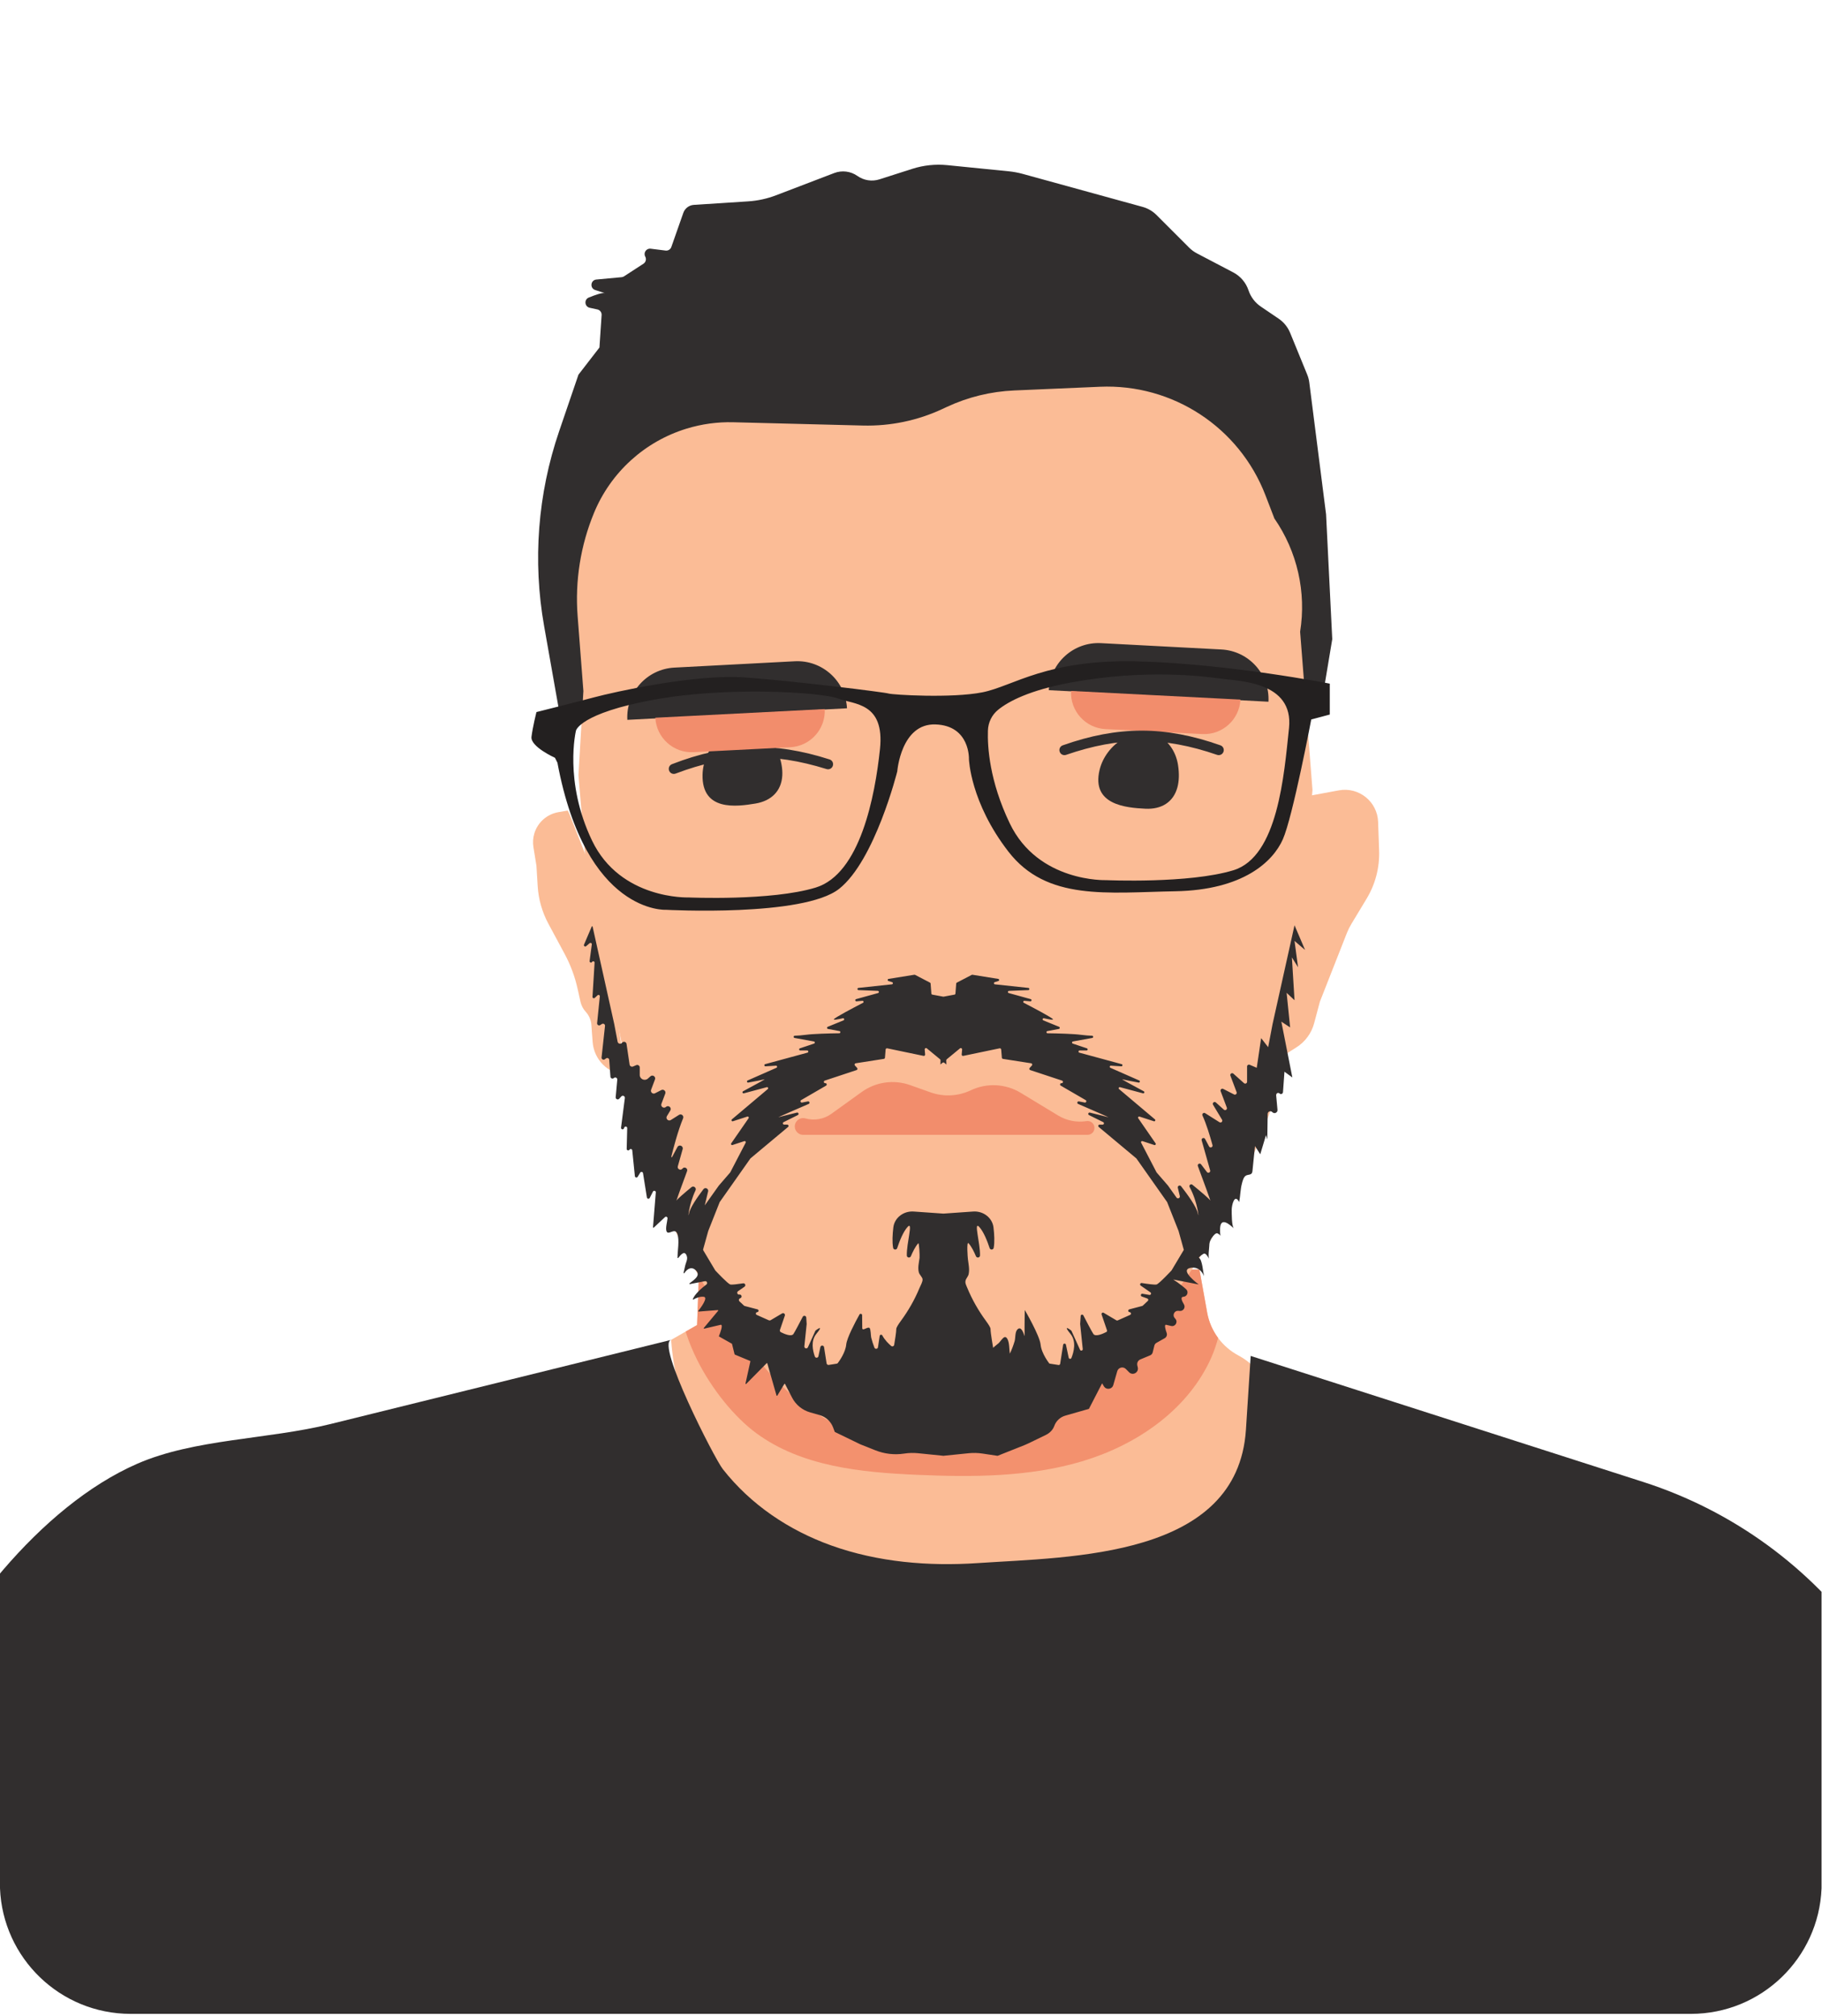 <?xml version="1.0" encoding="UTF-8" standalone="no"?>
<svg
   xmlns:dc="http://purl.org/dc/elements/1.1/"
   xmlns:cc="http://creativecommons.org/ns#"
   xmlns:rdf="http://www.w3.org/1999/02/22-rdf-syntax-ns#"
   xmlns:svg="http://www.w3.org/2000/svg"
   xmlns="http://www.w3.org/2000/svg"
   xmlns:sodipodi="http://sodipodi.sourceforge.net/DTD/sodipodi-0.dtd"
   xmlns:inkscape="http://www.inkscape.org/namespaces/inkscape"
   inkscape:version="1.0 (4035a4f, 2020-05-01)"
   sodipodi:docname="jonathan-gomez.svg"
   viewBox="0 0 494.135 546.633"
   height="546.633"
   width="494.135"
   xml:space="preserve"
   id="svg8080"
   version="1.1"><defs
     id="defs8084"><clipPath
       id="clipPath8096"
       clipPathUnits="userSpaceOnUse"><path
         id="path8094"
         d="M 0,409.975 H 370.601 V 0 H 0 Z" /></clipPath><clipPath
       id="clipPath8108"
       clipPathUnits="userSpaceOnUse"><path
         id="path8106"
         d="M 26.584,409.599 C 12.245,409.599 0.555,398.256 0,384.052 v 0 V 25.923 C 0.555,11.72 12.245,0.375 26.584,0.375 v 0 h 317.432 c 14.332,0 26.017,11.333 26.585,25.525 v 0 358.175 c -0.568,14.193 -12.253,25.524 -26.585,25.524 v 0 z" /></clipPath><clipPath
       id="clipPath8120"
       clipPathUnits="userSpaceOnUse"><path
         id="path8118"
         d="m 142.201,150.692 -0.377,-10.182 -5.28,-3.017 c 1.691,-25.583 23.729,-47.242 49.364,-46.903 v 0 l 39.202,2.403 c 16.108,0.214 29.882,11.62 33.122,27.4 v 0 c 0.033,0.155 0.064,0.307 0.096,0.459 v 0 c 1.119,5.395 -1.458,10.878 -6.332,13.45 v 0 c -3.364,1.776 -5.724,5.003 -6.396,8.748 v 0 l -1.574,8.774 z" /></clipPath><clipPath
       id="clipPath8132"
       clipPathUnits="userSpaceOnUse"><path
         id="path8130"
         d="M 26.584,409.599 C 12.245,409.599 0.555,398.256 0,384.052 v 0 V 25.923 C 0.555,11.72 12.245,0.375 26.584,0.375 v 0 h 317.432 c 14.332,0 26.017,11.333 26.585,25.525 v 0 358.175 c -0.568,14.193 -12.253,25.524 -26.585,25.524 v 0 z" /></clipPath></defs><sodipodi:namedview
     inkscape:current-layer="g8088"
     inkscape:window-maximized="0"
     inkscape:window-y="23"
     inkscape:window-x="0"
     inkscape:cy="273.31665"
     inkscape:cx="247.06734"
     inkscape:zoom="1.1177511"
     showgrid="false"
     id="namedview8082"
     inkscape:window-height="480"
     inkscape:window-width="738"
     inkscape:pageshadow="2"
     inkscape:pageopacity="0"
     guidetolerance="10"
     gridtolerance="10"
     objecttolerance="10"
     borderopacity="1"
     bordercolor="#666666"
     pagecolor="#ffffff" /><g
     transform="matrix(1.333,0,0,-1.333,0,546.633)"
     inkscape:label="Pía Landscape"
     inkscape:groupmode="layer"
     id="g8088"><g
       id="g8090"><g
         clip-path="url(#clipPath8096)"
         id="g8092"><g
           transform="translate(343.072,-3e-4)"
           id="g8098" /></g></g><g
       id="g8102"><g
         clip-path="url(#clipPath8108)"
         id="g8104"><g
           transform="translate(142.201,150.692)"
           id="g8110"><path
             id="path8112"
             style="fill:#fbbc96;fill-opacity:1;fill-rule:nonzero;stroke:none"
             d="m 0,0 -0.377,-10.183 -5.279,-3.016 c 1.691,-25.583 23.728,-47.242 49.364,-46.903 l 39.201,2.403 c 16.109,0.214 29.883,11.62 33.123,27.4 0.032,0.154 0.064,0.307 0.095,0.459 1.119,5.395 -1.458,10.878 -6.331,13.449 -3.364,1.777 -5.724,5.003 -6.397,8.748 l -1.574,8.775 z" /></g></g></g><g
       id="g8114"><g
         clip-path="url(#clipPath8120)"
         id="g8116"><g
           transform="translate(153.868,118.511)"
           id="g8122"><path
             id="path8124"
             style="fill:#f3916e;fill-opacity:1;fill-rule:nonzero;stroke:none"
             d="m 0,0 c 9.205,-6.775 21.269,-7.98 32.688,-8.472 11.275,-0.484 22.765,-0.477 33.581,2.743 10.815,3.221 21.005,10.081 25.908,20.246 4.901,10.164 3.291,23.759 -5.423,30.929 -6.236,5.131 -14.741,6.317 -22.782,7.068 C 49.577,53.857 34.979,54.434 20.731,51.981 10.034,50.141 -10.359,45.813 -14.67,33.843 -18.733,22.557 -8.693,6.399 0,0" /></g></g></g><g
       id="g8126"><g
         clip-path="url(#clipPath8132)"
         id="g8128"><g
           transform="translate(136.543,137.493)"
           id="g8134"><path
             id="path8136"
             style="fill:#312e2e;fill-opacity:1;fill-rule:nonzero;stroke:none"
             d="m 0,0 c -23.104,-5.717 -46.215,-11.419 -69.322,-17.127 -12.777,-3.156 -27.673,-2.991 -39.318,-8.084 -19.829,-8.672 -37.559,-31.846 -45.997,-51.079 -2.708,-6.172 -5.467,-66.76 -3.663,-66.768 0.048,0 420.517,-1.759 418.757,0 -0.64,0.64 -0.814,13.234 -0.777,29.008 0.091,38.838 -24.942,73.279 -61.921,85.151 l -79.843,25.63 -0.971,-15.047 c -1.734,-26.015 -35.381,-25.808 -54.589,-27.097 -10.012,-0.672 -20.29,0.185 -29.785,3.589 -8.621,3.091 -16.395,8.305 -22.068,15.546 C 8.792,-24.095 -3.122,-0.773 0,0" /></g><g
           transform="translate(113.664,265.967)"
           id="g8138"><path
             id="path8140"
             style="fill:#312e2e;fill-opacity:1;fill-rule:nonzero;stroke:none"
             d="m 0,0 -2.965,16.763 c -2.343,13.248 -1.292,26.873 3.056,39.604 l 3.932,11.516 4.274,5.531 0.44,6.601 c 0.036,0.541 -0.33,1.027 -0.86,1.142 l -1.565,0.341 c -1.051,0.229 -1.179,1.682 -0.181,2.083 1.342,0.541 2.709,1.012 3.172,0.896 0.385,-0.097 -0.558,0.213 -1.868,0.631 -1.136,0.364 -0.956,2.024 0.231,2.134 l 5.14,0.478 c 0.176,0.016 0.346,0.076 0.495,0.173 l 3.952,2.568 c 0.479,0.311 0.638,0.94 0.364,1.442 -0.428,0.784 0.212,1.722 1.097,1.611 l 3.038,-0.379 c 0.512,-0.065 0.998,0.237 1.169,0.723 l 2.442,6.951 c 0.324,0.92 1.166,1.559 2.14,1.622 l 11.053,0.714 c 1.941,0.125 3.852,0.542 5.67,1.236 l 11.829,4.523 c 1.579,0.604 3.354,0.381 4.736,-0.593 1.3,-0.918 2.955,-1.173 4.471,-0.688 l 6.696,2.143 c 2.287,0.732 4.701,0.986 7.092,0.748 l 12.498,-1.25 c 0.983,-0.099 1.956,-0.281 2.909,-0.542 l 24.334,-6.698 c 1.074,-0.295 2.053,-0.865 2.841,-1.653 l 6.652,-6.652 c 0.46,-0.46 0.987,-0.848 1.564,-1.15 l 7.392,-3.872 c 1.474,-0.772 2.592,-2.085 3.117,-3.664 0.448,-1.339 1.323,-2.495 2.491,-3.287 l 3.631,-2.465 c 1.048,-0.711 1.863,-1.715 2.342,-2.886 l 3.47,-8.483 c 0.213,-0.519 0.356,-1.065 0.428,-1.623 l 3.412,-26.816 1.258,-25.394 -1.509,-9.051 z" /></g><g
           transform="translate(119.196,234.289)"
           id="g8142"><path
             id="path8144"
             style="fill:#fbbc96;fill-opacity:1;fill-rule:nonzero;stroke:none"
             d="m 0,0 9.736,-48.68 c 4.157,-20.782 13.95,-40.019 28.308,-55.608 8.455,-9.181 20.316,-14.476 32.796,-14.642 11.632,-0.155 22.874,4.163 31.422,12.053 0.16,0.148 0.32,0.295 0.481,0.443 15.361,14.145 27.222,31.667 34.627,51.191 l 2.409,6.349 c 1.676,4.419 2.781,9.034 3.286,13.733 l 2.758,25.607 2.011,24.639 -2.514,32.182 c 1.291,8.067 -0.585,16.321 -5.235,23.038 l -1.824,4.739 c -5.322,13.822 -18.875,22.704 -33.673,22.063 L 87.141,96.353 C 82.395,96.147 77.735,95.008 73.431,92.999 L 72.562,92.594 C 67.501,90.231 61.96,89.076 56.377,89.217 L 29.982,89.886 C 26.776,89.967 23.579,89.53 20.513,88.593 H 20.512 C 11.982,85.987 5.067,79.7 1.662,71.457 -1.083,64.81 -2.227,57.61 -1.675,50.439 L -0.502,35.198 -1.508,18.103 Z" /></g><g
           transform="translate(159.162,252.339)"
           id="g8146"><path
             id="path8148"
             style="fill:#312e2e;fill-opacity:1;fill-rule:nonzero;stroke:none"
             d="M 0,0 C 0.068,1.327 -0.19,2.858 -0.833,4.576 -1.877,7.37 -4.067,9.29 -6.4,9.73 -8.733,10.171 -11.161,9.207 -13.054,7.35 -14.808,5.628 -16.169,2.993 -16.226,0.106 -16.371,-7.335 -9.315,-6.379 -5.454,-5.733 -2.236,-5.195 -0.167,-3.192 0,0" /></g><g
           transform="translate(115.508,245.183)"
           id="g8150"><path
             id="path8152"
             style="fill:#fbbc96;fill-opacity:1;fill-rule:nonzero;stroke:none"
             d="M 0,0 -1.932,-0.341 C -4.241,-0.748 -6.124,-2.423 -6.798,-4.669 -7.067,-5.567 -7.129,-6.515 -6.98,-7.44 l 0.611,-3.789 0.255,-4.155 c 0.163,-2.674 0.906,-5.28 2.176,-7.639 l 3.296,-6.123 c 1.204,-2.236 2.095,-4.628 2.646,-7.109 l 0.588,-2.643 c 0.169,-0.761 0.535,-1.463 1.061,-2.038 0.674,-0.735 1.081,-1.675 1.156,-2.669 l 0.259,-3.491 c 0.267,-3.572 3.095,-6.418 6.665,-6.708 L 6.537,-16.426 0.336,-0.67" /></g><g
           transform="translate(266.528,248.201)"
           id="g8154"><path
             id="path8156"
             style="fill:#fbbc96;fill-opacity:1;fill-rule:nonzero;stroke:none"
             d="m 0,0 5.86,1.085 c 4.065,0.753 7.848,-2.282 7.994,-6.413 l 0.207,-5.828 c 0.121,-3.439 -0.761,-6.839 -2.538,-9.785 l -3.112,-5.161 c -0.355,-0.588 -0.66,-1.206 -0.912,-1.845 l -5.488,-13.956 -1.17,-4.39 C 0.3,-48.32 -0.984,-50.069 -2.758,-51.192 l -2.27,-1.439 3.016,47.603 z" /></g><g
           transform="translate(239.545,249.89)"
           id="g8158"><path
             id="path8160"
             style="fill:#312e2e;fill-opacity:1;fill-rule:nonzero;stroke:none"
             d="m 0,0 c 0.341,1.254 0.403,2.774 0.13,4.554 -0.444,2.893 -2.191,5.191 -4.38,6.104 -2.19,0.913 -4.762,0.501 -6.995,-0.878 -2.069,-1.277 -3.943,-3.511 -4.593,-6.262 -1.678,-7.088 5.417,-7.66 9.324,-7.856 C -3.257,-4.501 -0.821,-3.021 0,0" /></g><g
           transform="translate(168.793,255.575)"
           id="g8162"><path
             id="path8164"
             style="fill:#312e2e;fill-opacity:1;fill-rule:nonzero;stroke:none"
             d="m 0,0 c -11.395,3.646 -20.925,3.361 -32.081,-0.963 -0.554,-0.215 -0.803,-0.862 -0.542,-1.395 0.003,-0.006 0.006,-0.012 0.008,-0.017 0.231,-0.474 0.788,-0.688 1.28,-0.501 10.723,4.057 19.696,4.346 30.705,0.921 0.504,-0.156 1.046,0.091 1.248,0.577 0.002,0.006 0.005,0.012 0.007,0.018 C 0.854,-0.812 0.565,-0.181 0,0" /></g><g
           transform="translate(161.694,275.548)"
           id="g8166"><path
             id="path8168"
             style="fill:#312e2e;fill-opacity:1;fill-rule:nonzero;stroke:none"
             d="m 0,0 -24.492,-1.289 c -5.576,-0.293 -9.86,-5.052 -9.567,-10.629 l 44.688,2.351 C 10.336,-3.99 5.576,0.293 0,0" /></g><g
           transform="translate(160.786,258.059)"
           id="g8170"><path
             id="path8172"
             style="fill:#f28d6c;fill-opacity:1;fill-rule:nonzero;stroke:none"
             d="m 0,0 -19.688,-1.007 c -4.081,-0.209 -7.556,2.93 -7.764,7.009 V 6.003 L 7.008,7.765 V 7.762 C 7.216,3.684 4.078,0.208 0,0" /></g><g
           transform="translate(224.013,279.235)"
           id="g8174"><path
             id="path8176"
             style="fill:#312e2e;fill-opacity:1;fill-rule:nonzero;stroke:none"
             d="m 0,0 24.491,-1.289 c 5.577,-0.293 9.861,-5.052 9.568,-10.629 l -44.688,2.351 C -10.336,-3.99 -5.577,0.293 0,0" /></g><g
           transform="translate(224.92,261.747)"
           id="g8178"><path
             id="path8180"
             style="fill:#f28d6c;fill-opacity:1;fill-rule:nonzero;stroke:none"
             d="m 0,0 19.688,-1.007 c 4.081,-0.209 7.556,2.93 7.764,7.009 V 6.003 L -7.008,7.765 V 7.762 C -7.216,3.684 -4.078,0.208 0,0" /></g><g
           transform="translate(248.308,258.446)"
           id="g8182"><path
             id="path8184"
             style="fill:#312e2e;fill-opacity:1;fill-rule:nonzero;stroke:none"
             d="m 0,0 c -11.28,3.985 -20.815,3.987 -32.096,-0.001 -0.559,-0.197 -0.828,-0.838 -0.584,-1.379 0.003,-0.006 0.006,-0.011 0.008,-0.016 0.217,-0.481 0.767,-0.711 1.265,-0.54 10.84,3.734 19.817,3.754 30.719,0 0.498,-0.17 1.047,0.06 1.264,0.54 0.002,0.005 0.005,0.011 0.008,0.017 C 0.828,-0.838 0.56,-0.198 0,0" /></g><g
           transform="translate(205.433,242.586)"
           id="g8186"><path
             id="path8188"
             style="fill:#232020;fill-opacity:1;fill-rule:nonzero;stroke:none"
             d="m 0,0 c 5.782,-12.068 19.61,-11.565 19.61,-11.565 0,0 16.845,-0.754 25.897,2.011 9.051,2.766 10.307,19.36 11.313,28.913 1.006,9.554 -10.308,9.554 -13.828,10.057 C 39.525,29.911 27.655,31.428 12.57,28.662 3.994,27.089 -0.275,24.785 -2.362,23.09 -3.638,22.055 -4.385,20.512 -4.437,18.871 -4.544,15.614 -4.144,8.646 0,0 m -84.979,-3.52 c 5.782,-12.068 19.61,-11.565 19.61,-11.565 0,0 16.845,-0.755 25.896,2.011 9.051,2.765 12.068,18.605 13.074,28.159 1.005,9.554 -5.28,9.051 -8.548,10.309 -3.269,1.256 -22.377,2.513 -37.462,-0.252 -15.085,-2.766 -15.839,-6.286 -15.839,-6.286 0,0 -2.515,-10.308 3.269,-22.376 m -7.543,16.845 c 0,0 -5.029,2.263 -4.777,4.275 0.251,2.01 1.005,5.028 1.005,5.028 0,0 8.046,2.011 11.817,3.017 3.771,1.005 20.365,4.777 30.673,4.022 10.308,-0.754 28.41,-3.017 29.164,-3.269 0.755,-0.251 12.823,-1.004 19.109,0.252 6.285,1.257 13.073,6.788 31.678,6.286 18.605,-0.503 38.97,-4.526 38.97,-4.526 v -6.285 l -3.771,-1.006 c 0,0 -3.772,-19.862 -5.783,-24.388 -2.011,-4.525 -8.045,-10.307 -21.874,-10.559 -13.828,-0.251 -26.147,-2.012 -33.941,8.046 -7.794,10.056 -8.045,18.856 -8.045,18.856 0,0 0.251,6.788 -6.789,7.039 -7.039,0.252 -7.794,-9.553 -7.794,-9.553 0,0 -4.525,-18.103 -11.816,-23.885 -7.291,-5.782 -35.199,-4.275 -35.199,-4.275 0,0 -16.342,-1.005 -22.125,29.919 z" /></g><g
           transform="translate(183.281,141.346)"
           id="g8190"><path
             id="path8192"
             style="fill:#312e2e;fill-opacity:1;fill-rule:nonzero;stroke:none"
             d="m 0,0 c -0.529,-0.72 -0.927,-1.354 -0.927,-1.633 0,-0.597 -0.272,-2.302 -0.428,-3.231 -0.049,-0.291 -0.395,-0.413 -0.62,-0.222 -0.511,0.436 -1.292,1.194 -1.791,2.13 -0.13,0.246 -0.499,0.183 -0.54,-0.094 -0.117,-0.81 -0.244,-1.64 -0.346,-2.301 -0.06,-0.381 -0.588,-0.439 -0.727,-0.078 -0.259,0.675 -0.49,1.366 -0.659,2.07 -0.086,0.361 -0.074,1.731 -0.337,1.932 -0.418,0.321 -1.478,-0.779 -1.479,0.002 -0.003,0.94 -0.015,1.896 -0.026,2.593 -0.005,0.295 -0.395,0.394 -0.539,0.136 -0.877,-1.576 -2.565,-4.761 -2.697,-6.121 -0.153,-1.575 -1.348,-3.272 -1.695,-3.734 -0.058,-0.079 -0.145,-0.13 -0.243,-0.145 l -1.62,-0.253 c -0.207,-0.032 -0.401,0.109 -0.433,0.316 l -0.517,3.295 c -0.065,0.416 -0.659,0.433 -0.747,0.021 l -0.399,-1.868 c -0.079,-0.374 -0.599,-0.411 -0.728,-0.05 -0.438,1.215 -0.853,3.186 0.304,4.596 1.567,1.91 0.25,0.988 -0.099,0.73 -0.053,-0.038 -0.094,-0.089 -0.12,-0.148 l -1.496,-3.306 c -0.177,-0.393 -0.768,-0.233 -0.724,0.196 l 0.47,4.508 c 0.002,0.021 0.002,0.043 0.001,0.064 l -0.086,1.284 c -0.025,0.384 -0.539,0.493 -0.716,0.151 -0.624,-1.205 -1.538,-2.947 -1.878,-3.479 -0.419,-0.654 -1.929,0.021 -2.569,0.348 -0.169,0.086 -0.248,0.281 -0.187,0.461 l 0.994,2.911 c 0.114,0.334 -0.25,0.629 -0.553,0.449 l -2.342,-1.386 c -0.106,-0.063 -0.236,-0.071 -0.349,-0.021 l -2.48,1.107 c -0.277,0.125 -0.201,0.539 0.102,0.555 0.33,0.019 0.378,0.486 0.058,0.57 l -2.591,0.681 c -0.061,0.016 -0.117,0.047 -0.164,0.09 l -0.907,0.852 c -0.207,0.193 -0.136,0.538 0.131,0.633 l 0.044,0.016 c 0.435,0.157 0.264,0.81 -0.193,0.732 -0.4,-0.068 -0.614,0.455 -0.28,0.687 l 1.321,0.916 c 0.331,0.229 0.125,0.748 -0.273,0.687 -1.079,-0.163 -2.339,-0.323 -2.632,-0.231 -0.505,0.158 -2.745,2.536 -3.013,2.822 -0.018,0.02 -0.033,0.039 -0.047,0.063 l -2.418,4.049 c -0.04,0.067 -0.052,0.149 -0.031,0.226 l 1.035,3.72 c 0.003,0.01 0.006,0.019 0.01,0.029 l 2.319,5.853 6.256,8.883 7.655,6.397 c 0.192,0.161 0.079,0.475 -0.172,0.475 h -0.616 c -0.285,0 -0.374,0.383 -0.12,0.509 l 2.892,1.436 c 0.287,0.142 0.129,0.578 -0.183,0.502 -1.583,-0.387 -3.437,-0.845 -3.736,-0.939 -0.358,-0.112 3.526,1.578 6.134,2.707 0.295,0.128 0.155,0.572 -0.16,0.51 L -20.1,44.429 c -0.296,-0.058 -0.447,0.343 -0.185,0.496 l 5.072,2.944 c 0.249,0.145 0.127,0.527 -0.16,0.5 -0.318,-0.03 -0.413,0.422 -0.109,0.523 l 6.475,2.143 c 0.185,0.061 0.245,0.292 0.113,0.437 l -0.454,0.497 c -0.145,0.158 -0.055,0.414 0.157,0.447 l 5.731,0.896 c 0.123,0.018 0.217,0.12 0.227,0.243 l 0.136,1.665 c 0.013,0.161 0.164,0.274 0.323,0.241 l 7.392,-1.54 c 0.176,-0.037 0.338,0.107 0.322,0.287 l -0.089,1.01 c -0.022,0.238 0.254,0.383 0.438,0.231 l 2.691,-2.22 c 0.064,-0.053 0.1,-0.132 0.098,-0.214 l -0.022,-0.844 0.432,0.356 c 0.1,0.082 0.243,0.082 0.342,0 L 9.263,52.171 9.24,53.015 c -0.002,0.082 0.034,0.161 0.098,0.214 l 2.691,2.22 c 0.184,0.152 0.46,0.007 0.439,-0.231 l -0.09,-1.01 c -0.016,-0.18 0.146,-0.324 0.323,-0.287 l 7.392,1.54 c 0.158,0.033 0.309,-0.08 0.322,-0.241 l 0.137,-1.665 c 0.01,-0.123 0.103,-0.225 0.226,-0.243 l 5.732,-0.896 c 0.212,-0.033 0.302,-0.289 0.156,-0.447 l -0.454,-0.497 c -0.132,-0.145 -0.071,-0.376 0.113,-0.437 l 6.476,-2.143 c 0.303,-0.101 0.209,-0.553 -0.11,-0.523 -0.287,0.027 -0.409,-0.355 -0.16,-0.5 l 5.073,-2.944 c 0.261,-0.153 0.111,-0.554 -0.186,-0.496 l -1.192,0.231 c -0.316,0.062 -0.455,-0.382 -0.161,-0.51 2.61,-1.129 6.493,-2.819 6.134,-2.707 -0.299,0.094 -2.153,0.552 -3.736,0.939 -0.312,0.076 -0.47,-0.36 -0.183,-0.502 l 2.893,-1.436 c 0.254,-0.126 0.164,-0.509 -0.12,-0.509 h -0.616 c -0.251,0 -0.365,-0.314 -0.172,-0.475 l 7.654,-6.397 6.257,-8.883 2.324,-5.867 1.072,-3.855 -2.503,-4.19 c 0,0 -2.503,-2.682 -3.039,-2.85 C 51.701,7.315 50.155,7.529 49.014,7.709 48.709,7.757 48.551,7.359 48.805,7.184 L 50.778,5.815 C 51.034,5.639 50.871,5.239 50.564,5.291 L 49.171,5.528 C 48.821,5.588 48.69,5.09 49.023,4.97 l 1.132,-0.408 c 0.204,-0.074 0.258,-0.336 0.1,-0.485 L 49.225,3.11 C 49.188,3.077 49.146,3.054 49.1,3.042 L 46.486,2.355 C 46.166,2.271 46.214,1.804 46.544,1.785 46.848,1.769 46.924,1.354 46.646,1.23 L 44.123,0.104 C 44.038,0.066 43.938,0.072 43.857,0.12 l -2.59,1.534 C 41.034,1.792 40.757,1.566 40.844,1.311 l 1.097,-3.214 c 0.046,-0.136 -0.011,-0.285 -0.138,-0.351 -0.591,-0.308 -2.207,-1.065 -2.643,-0.385 -0.368,0.576 -1.409,2.57 -2.026,3.766 -0.135,0.262 -0.527,0.178 -0.546,-0.116 L 36.48,-0.603 c -10e-4,-0.016 -10e-4,-0.033 0.001,-0.048 l 0.528,-5.068 c 0.033,-0.327 -0.418,-0.449 -0.553,-0.149 l -1.734,3.832 c -0.021,0.045 -0.05,0.083 -0.09,0.112 -0.315,0.234 -1.719,1.235 -0.119,-0.715 1.255,-1.53 0.659,-3.721 0.192,-4.89 -0.106,-0.268 -0.493,-0.237 -0.554,0.046 l -0.563,2.64 c -0.067,0.315 -0.521,0.302 -0.57,-0.015 L 32.412,-8.722 C 32.388,-8.88 32.239,-8.987 32.081,-8.963 l -1.859,0.29 c 0,0 -1.609,2.012 -1.787,3.856 -0.179,1.843 -3.218,7.04 -3.218,7.04 0,0 -0.069,-3.271 -0.036,-5.329 -0.25,0.685 -0.713,2.192 -1.494,1.339 -0.484,-0.53 -0.345,-1.709 -0.543,-2.367 -0.259,-0.86 -0.579,-1.716 -0.966,-2.527 -0.138,0.857 -0.08,2.123 -0.448,2.888 -0.576,1.201 -1.193,-0.103 -1.82,-0.739 -0.094,-0.093 -1.142,-0.899 -1.129,-0.976 0,0.003 -0.536,3.017 -0.536,3.855 0,0.279 -0.397,0.912 -0.927,1.633 -1.543,2.098 -2.84,4.374 -3.83,6.784 -0.21,0.513 -0.45,0.918 -0.318,1.444 0.109,0.433 0.52,0.806 0.626,1.299 0.21,0.985 -0.029,2.033 -0.152,3.013 -0.04,0.309 -0.314,3.747 0.132,3.259 0.596,-0.653 1.137,-1.771 1.5,-2.635 0.179,-0.426 0.816,-0.313 0.828,0.149 0.061,2.518 -1.333,7.051 -0.183,5.838 0.931,-0.981 1.71,-3.027 2.141,-4.337 0.138,-0.421 0.748,-0.377 0.828,0.06 0.214,1.176 0.126,2.75 -0.045,4.163 -0.236,1.942 -2.063,3.364 -4.142,3.219 L 8.689,21.835 c -0.02,-0.002 -0.04,-0.002 -0.06,0 l -6.014,0.421 c -2.079,0.145 -3.906,-1.277 -4.141,-3.219 -0.171,-1.413 -0.26,-2.987 -0.045,-4.163 0.08,-0.436 0.689,-0.48 0.828,-0.059 0.431,1.31 1.21,3.355 2.14,4.336 1.15,1.213 -0.244,-3.32 -0.182,-5.838 0.012,-0.462 0.648,-0.575 0.827,-0.149 0.363,0.864 0.903,1.982 1.5,2.635 0.181,0.198 0.315,-2.552 0.264,-2.965 C 3.685,11.878 3.413,10.855 3.656,9.896 3.778,9.415 4.344,8.938 4.413,8.52 4.496,8.017 3.998,7.193 3.806,6.727 2.822,4.338 1.53,2.08 0,0 m 80.096,77.313 2.145,-1.844 -0.813,1.907 -1.332,3.121 -4.469,-20.113 -0.894,-4.694 -1.43,1.844 -0.894,-6.034 -1.441,0.614 c -0.249,0.107 -0.525,-0.076 -0.525,-0.346 v -3.112 c 0,-0.326 -0.385,-0.498 -0.629,-0.281 l -2.158,1.932 c -0.294,0.263 -0.743,-0.044 -0.604,-0.413 l 1.26,-3.348 c 0.122,-0.322 -0.217,-0.625 -0.525,-0.469 l -2.196,1.124 c -0.308,0.157 -0.647,-0.145 -0.525,-0.468 l 1.255,-3.336 c 0.14,-0.37 -0.311,-0.677 -0.604,-0.413 l -1.616,1.456 c -0.322,0.291 -0.799,-0.102 -0.576,-0.473 l 1.822,-3.027 c 0.204,-0.339 -0.187,-0.724 -0.523,-0.514 -0.842,0.525 -1.949,1.221 -2.909,1.838 -0.316,0.203 -0.705,-0.13 -0.547,-0.472 0.764,-1.653 1.508,-4.09 2.039,-6.021 0.119,-0.432 -0.485,-0.671 -0.697,-0.275 l -0.811,1.521 c -0.212,0.398 -0.818,0.155 -0.695,-0.28 l 1.724,-6.108 c 0.113,-0.401 -0.411,-0.662 -0.663,-0.33 l -1.179,1.557 c -0.262,0.346 -0.806,0.05 -0.654,-0.356 1.086,-2.93 2.747,-7.441 2.503,-6.985 -0.175,0.329 -1.901,1.788 -3.613,3.189 -0.32,0.262 -0.766,-0.107 -0.568,-0.471 1.734,-3.19 1.933,-6.828 1.679,-5.4 -0.241,1.351 -2.172,3.984 -3.416,5.57 -0.25,0.319 -0.757,0.073 -0.663,-0.322 l 0.404,-1.676 c 0.097,-0.403 -0.434,-0.644 -0.674,-0.306 l -1.73,2.432 -2.324,2.683 -3.142,6.049 c -0.093,0.178 0.078,0.379 0.268,0.316 l 2.42,-0.794 c 0.204,-0.067 0.376,0.163 0.254,0.34 l -3.534,5.108 c -0.121,0.177 0.05,0.408 0.254,0.341 l 2.929,-0.951 c 0.235,-0.076 0.402,0.226 0.214,0.384 l -7.297,6.159 c -0.183,0.154 -0.029,0.449 0.203,0.387 l 4.659,-1.248 c 0.257,-0.069 0.4,0.287 0.166,0.413 -1.92,1.03 -4.721,2.547 -4.365,2.435 0.306,-0.094 1.949,-0.409 3.304,-0.661 0.262,-0.048 0.374,0.319 0.13,0.426 l -5.863,2.581 c -0.23,0.101 -0.147,0.443 0.103,0.429 L 44.852,51.8 c 0.268,-0.017 0.332,0.369 0.072,0.439 l -8.613,2.341 c -0.252,0.068 -0.203,0.441 0.058,0.441 h 1.417 c 0.254,0 0.312,0.355 0.07,0.436 l -2.877,0.963 c -0.219,0.073 -0.197,0.392 0.032,0.433 l 3.934,0.719 c 0.263,0.049 0.238,0.434 -0.03,0.445 -0.688,0.026 -1.464,0.082 -2.258,0.188 -1.545,0.207 -4.656,0.286 -6.811,0.316 -0.271,0.004 -0.303,0.395 -0.037,0.445 l 2.347,0.439 c 0.22,0.042 0.251,0.344 0.044,0.428 l -3.219,1.315 c -0.254,0.105 -0.132,0.488 0.136,0.426 1.075,-0.246 1.973,-0.4 1.82,-0.184 -0.245,0.344 -3.844,2.26 -5.915,3.326 -0.215,0.111 -0.118,0.436 0.124,0.412 0.384,-0.039 0.802,-0.073 1.206,-0.103 0.269,-0.018 0.335,0.369 0.075,0.441 l -4.477,1.24 c -0.246,0.067 -0.205,0.429 0.051,0.44 l 3.932,0.156 c 0.277,0.011 0.291,0.417 0.014,0.447 l -6.809,0.732 c -0.242,0.027 -0.276,0.365 -0.043,0.437 l 0.744,0.233 c 0.226,0.071 0.203,0.397 -0.031,0.435 l -5.244,0.843 c -0.047,0.008 -0.096,0 -0.138,-0.023 L 11.384,68.822 C 11.315,68.786 11.27,68.718 11.264,68.641 L 11.107,66.589 C 11.101,66.488 11.025,66.404 10.926,66.386 L 8.7,65.969 c -0.027,-0.005 -0.054,-0.005 -0.082,0 l -2.225,0.417 c -0.1,0.018 -0.175,0.102 -0.182,0.203 l -0.156,2.052 c -0.006,0.077 -0.052,0.145 -0.12,0.181 l -3.042,1.584 c -0.042,0.023 -0.091,0.031 -0.139,0.023 l -5.243,-0.843 c -0.235,-0.038 -0.258,-0.364 -0.032,-0.435 l 0.745,-0.233 c 0.232,-0.072 0.199,-0.41 -0.042,-0.437 l -6.811,-0.732 c -0.276,-0.03 -0.263,-0.436 0.015,-0.447 l 3.931,-0.156 c 0.256,-0.011 0.297,-0.373 0.051,-0.44 l -4.476,-1.24 c -0.261,-0.072 -0.195,-0.459 0.075,-0.441 0.403,0.03 0.821,0.064 1.206,0.103 0.241,0.024 0.339,-0.301 0.123,-0.412 -2.07,-1.066 -5.67,-2.982 -5.915,-3.326 -0.152,-0.216 0.745,-0.062 1.82,0.184 0.269,0.062 0.391,-0.321 0.136,-0.426 l -3.219,-1.315 c -0.207,-0.084 -0.176,-0.386 0.044,-0.428 l 2.348,-0.439 c 0.265,-0.05 0.233,-0.441 -0.037,-0.445 -2.156,-0.03 -5.267,-0.109 -6.812,-0.316 -0.794,-0.106 -1.569,-0.162 -2.258,-0.188 -0.267,-0.011 -0.293,-0.396 -0.03,-0.445 l 3.935,-0.719 c 0.228,-0.041 0.251,-0.36 0.031,-0.433 l -2.877,-0.963 c -0.241,-0.081 -0.184,-0.436 0.071,-0.436 h 1.416 c 0.262,0 0.311,-0.373 0.059,-0.441 l -8.612,-2.341 c -0.261,-0.07 -0.198,-0.456 0.072,-0.439 l 2.117,0.128 c 0.25,0.014 0.333,-0.328 0.103,-0.429 l -5.863,-2.581 c -0.244,-0.107 -0.132,-0.474 0.13,-0.426 1.356,0.252 2.998,0.567 3.305,0.661 0.356,0.112 -2.446,-1.405 -4.365,-2.435 -0.235,-0.126 -0.091,-0.482 0.166,-0.413 l 4.659,1.248 c 0.231,0.062 0.385,-0.233 0.203,-0.387 l -7.298,-6.159 c -0.188,-0.158 -0.021,-0.46 0.214,-0.384 l 2.93,0.951 c 0.204,0.067 0.375,-0.164 0.253,-0.341 l -3.534,-5.108 c -0.122,-0.177 0.05,-0.407 0.254,-0.34 l 2.42,0.794 c 0.192,0.063 0.361,-0.138 0.269,-0.316 l -3.143,-6.049 -2.324,-2.683 -2.86,-4.022 0.683,2.838 c 0.137,0.566 -0.598,0.918 -0.951,0.454 -1.211,-1.588 -2.738,-3.778 -2.95,-4.968 -0.237,-1.328 -0.081,1.729 1.34,4.73 0.246,0.521 -0.392,1.009 -0.835,0.643 -1.494,-1.232 -2.853,-2.401 -3.007,-2.691 -0.217,-0.406 1.071,3.113 2.123,5.957 0.215,0.582 -0.562,1.006 -0.936,0.511 -0.359,-0.475 -1.109,-0.101 -0.948,0.471 l 0.985,3.49 c 0.189,0.666 -0.74,1.039 -1.065,0.429 l -1.08,-2.024 c -0.05,-0.094 -0.192,-0.04 -0.166,0.063 0.376,1.528 1.348,5.285 2.4,7.804 0.217,0.517 -0.36,1.004 -0.833,0.703 -0.553,-0.354 -1.131,-0.717 -1.659,-1.048 -0.515,-0.323 -1.114,0.267 -0.801,0.788 l 0.694,1.152 c 0.341,0.569 -0.389,1.171 -0.883,0.726 -0.449,-0.405 -1.141,0.067 -0.927,0.633 l 0.781,2.077 c 0.187,0.494 -0.333,0.958 -0.803,0.718 l -1.273,-0.651 c -0.47,-0.241 -0.99,0.224 -0.804,0.718 l 0.789,2.095 c 0.212,0.565 -0.476,1.037 -0.926,0.634 l -0.51,-0.456 c -0.644,-0.576 -1.666,-0.119 -1.666,0.745 v 1.513 c 0,0.368 -0.375,0.616 -0.713,0.471 l -0.644,-0.274 c -0.308,-0.131 -0.658,0.064 -0.707,0.396 l -0.621,4.192 c -0.066,0.446 -0.634,0.595 -0.911,0.239 -0.27,-0.349 -0.825,-0.215 -0.907,0.218 l -0.682,3.579 -4.408,19.841 c -0.018,0.085 -0.136,0.095 -0.17,0.015 l -1.222,-2.864 -0.35,-0.819 c -0.114,-0.269 0.212,-0.507 0.433,-0.318 l 0.701,0.603 c 0.191,0.165 0.485,0.006 0.452,-0.245 l -0.45,-3.38 c -0.039,-0.294 0.349,-0.434 0.507,-0.182 0.15,0.243 0.525,0.123 0.507,-0.162 l -0.426,-6.936 c -0.015,-0.249 0.282,-0.389 0.464,-0.218 l 0.566,0.531 c 0.185,0.174 0.488,0.024 0.462,-0.229 l -0.553,-5.442 c -0.035,-0.348 0.348,-0.58 0.64,-0.389 l 0.326,0.214 c 0.293,0.193 0.677,-0.043 0.639,-0.39 l -0.698,-6.409 c -0.039,-0.357 0.366,-0.591 0.657,-0.379 l 0.247,0.18 c 0.262,0.192 0.633,0.02 0.657,-0.305 l 0.243,-3.414 c 0.024,-0.348 0.441,-0.512 0.696,-0.273 0.279,0.261 0.731,0.039 0.697,-0.34 l -0.326,-3.555 c -0.036,-0.396 0.451,-0.611 0.719,-0.318 l 0.431,0.472 c 0.272,0.299 0.767,0.068 0.716,-0.333 l -0.774,-6.013 c -0.046,-0.359 0.457,-0.49 0.592,-0.154 l 0.069,0.173 c 0.127,0.319 0.603,0.221 0.594,-0.122 l -0.106,-4.218 c -0.009,-0.312 0.399,-0.437 0.567,-0.174 0.157,0.246 0.536,0.155 0.566,-0.135 l 0.533,-5.248 c 0.03,-0.294 0.416,-0.381 0.57,-0.129 l 0.518,0.85 c 0.149,0.244 0.522,0.171 0.567,-0.112 l 0.791,-4.943 c 0.047,-0.294 0.443,-0.356 0.579,-0.091 l 0.65,1.283 c 0.154,0.3 0.61,0.172 0.582,-0.164 l -0.571,-7.095 c -0.006,-0.082 0.092,-0.129 0.152,-0.073 l 2.286,2.143 c 0.205,0.193 0.54,0.031 0.517,-0.249 -0.053,-0.682 -0.438,-1.971 -0.214,-2.6 0.364,-1.015 1.716,0.852 2.219,-0.581 0.457,-1.302 0.024,-3.428 0.027,-4.825 0,-0.08 0.102,-0.113 0.151,-0.05 0.511,0.655 1.351,1.685 1.757,0.316 0.179,-0.606 -0.186,-1.246 -0.323,-1.789 -0.127,-0.51 -0.234,-1.026 -0.351,-1.538 -0.022,-0.098 0.107,-0.152 0.163,-0.068 0.616,0.918 1.504,1.403 2.377,0.51 1.019,-1.042 -0.496,-1.946 -1.325,-2.595 -0.074,-0.057 -0.018,-0.175 0.074,-0.158 l 3.055,0.593 c 0.396,0.077 0.621,-0.432 0.3,-0.676 -1.043,-0.795 -2.337,-1.932 -2.761,-2.955 -0.03,-0.071 0.045,-0.142 0.113,-0.103 0.39,0.223 1.313,0.682 2.133,0.554 0.918,-0.143 -0.654,-2.253 -1.124,-2.857 -0.048,-0.061 0,-0.151 0.078,-0.144 l 3.872,0.303 c 0.08,0.006 0.127,-0.087 0.076,-0.147 l -2.909,-3.486 c -0.055,-0.066 0.005,-0.165 0.089,-0.144 0.722,0.169 2.731,0.639 3.314,0.776 0.644,0.151 -0.16,-1.868 -0.328,-2.275 -0.016,-0.042 10e-4,-0.088 0.04,-0.111 l 2.578,-1.45 c 0.022,-0.012 0.037,-0.033 0.043,-0.056 l 0.517,-2.098 c 0.007,-0.027 0.026,-0.05 0.053,-0.062 l 3.106,-1.294 c 0.04,-0.016 0.063,-0.059 0.053,-0.102 l -0.989,-4.484 c -0.02,-0.087 0.088,-0.146 0.151,-0.083 l 4.143,4.196 c 0.048,0.049 0.131,0.027 0.15,-0.038 l 1.867,-6.527 c 0.022,-0.075 0.123,-0.089 0.163,-0.021 l 1.42,2.367 c 0.036,0.06 0.124,0.057 0.156,-0.006 l 1.426,-2.762 c 0.754,-1.461 2.079,-2.547 3.66,-3.001 l 1.971,-0.564 c 1.25,-0.357 2.257,-1.286 2.715,-2.503 l 0.332,-0.882 c 0.008,-0.021 0.023,-0.039 0.045,-0.049 0,0 5.148,-2.497 5.154,-2.5 l 3.079,-1.224 c 1.845,-0.735 3.852,-0.966 5.816,-0.671 l 0.076,0.011 c 0.926,0.139 1.865,0.162 2.798,0.067 l 5.076,-0.515 v -0.013 l 0.067,0.007 0.068,-0.007 v 0.013 l 5.076,0.515 c 0.932,0.095 1.872,0.072 2.798,-0.067 l 3.05,-0.457 c 0.016,-0.003 0.032,-0.001 0.046,0.004 0,0 4.208,1.674 5.504,2.19 0.251,0.101 0.497,0.209 0.739,0.326 l 3.571,1.732 c 0.774,0.376 1.414,1.011 1.706,1.821 0.368,1.021 1.204,1.803 2.246,2.1 l 4.804,1.376 2.68,5.197 0.365,-0.607 c 0.472,-0.788 1.658,-0.632 1.911,0.251 l 0.805,2.818 c 0.221,0.773 1.193,1.021 1.758,0.449 l 0.649,-0.656 c 0.74,-0.75 2,-0.065 1.773,0.963 l -0.1,0.45 c -0.109,0.496 0.153,1 0.622,1.195 l 1.995,0.831 c 0.259,0.108 0.452,0.333 0.518,0.605 l 0.339,1.375 c 0.058,0.237 0.212,0.439 0.425,0.559 l 1.68,0.945 c 0.377,0.212 0.542,0.665 0.397,1.073 -0.26,0.73 -0.553,1.758 -0.087,1.649 0.2,-0.047 0.569,-0.134 0.997,-0.233 0.826,-0.195 1.427,0.775 0.883,1.426 L 55.7,0.61 c -0.502,0.601 -0.033,1.51 0.747,1.449 l 0.321,-0.026 c 0.713,-0.055 1.199,0.72 0.829,1.332 -0.436,0.724 -0.732,1.456 -0.203,1.539 0.044,0.007 0.087,0.012 0.131,0.016 0.76,0.061 1.079,1.015 0.515,1.527 -1.213,1.102 -2.613,1.977 -2.613,1.977 l 5.184,-1.006 c 0,0 -3.932,2.85 -1.788,3.353 2.146,0.502 2.861,-1.676 2.861,-1.676 -0.203,0.883 -0.345,3.33 -1.036,3.76 -0.111,0.07 0.867,0.896 1.143,0.853 0.382,-0.059 0.74,-0.799 0.965,-1.094 -0.304,0.4 -0.005,2.243 0,2.732 0.007,0.724 0.299,1.346 0.754,1.894 0.663,0.796 0.884,0.761 1.57,0.068 -0.163,0.165 -0.141,1.334 -0.128,1.552 0.131,2.34 1.91,0.799 2.81,-0.044 -0.468,0.438 -0.442,3.095 -0.449,3.739 -0.013,0.943 0.571,3.495 1.521,1.625 0.249,1.257 0.229,2.556 0.567,3.8 0.13,0.482 0.301,1.207 0.724,1.531 0.477,0.365 1.309,0.046 1.402,0.908 l 0.525,5.158 1.072,-1.676 1.167,3.897 0.264,-0.88 0.074,5.2 c 0.007,0.495 0.616,0.727 0.95,0.361 0.392,-0.428 1.104,-0.114 1.051,0.464 l -0.274,2.988 c -0.034,0.38 0.418,0.6 0.697,0.34 0.254,-0.239 0.672,-0.075 0.696,0.273 l 0.296,4.16 1.608,-1.173 -2.239,11.356 1.788,-1.174 -0.715,7.04 1.609,-1.509 -0.536,8.716 1.251,-2.011 z" /></g><g
           transform="translate(163.407,179.206)"
           id="g8194"><path
             id="path8196"
             style="fill:#f28d6c;fill-opacity:1;fill-rule:nonzero;stroke:none"
             d="m 0,0 h 57.864 c 0.905,0 1.574,0.841 1.37,1.723 C 59.068,2.442 58.374,2.91 57.645,2.795 55.649,2.48 53.607,2.882 51.88,3.929 L 44.265,8.544 C 41.18,10.413 37.362,10.607 34.104,9.06 31.535,7.84 28.587,7.689 25.907,8.644 l -4.136,1.471 c -3.316,1.181 -7,0.658 -9.858,-1.397 L 5.736,4.274 C 4.21,3.177 2.269,2.833 0.459,3.34 -0.817,3.697 -1.994,2.523 -1.64,1.246 -1.435,0.51 -0.765,0 0,0" /></g></g></g></g></svg>
